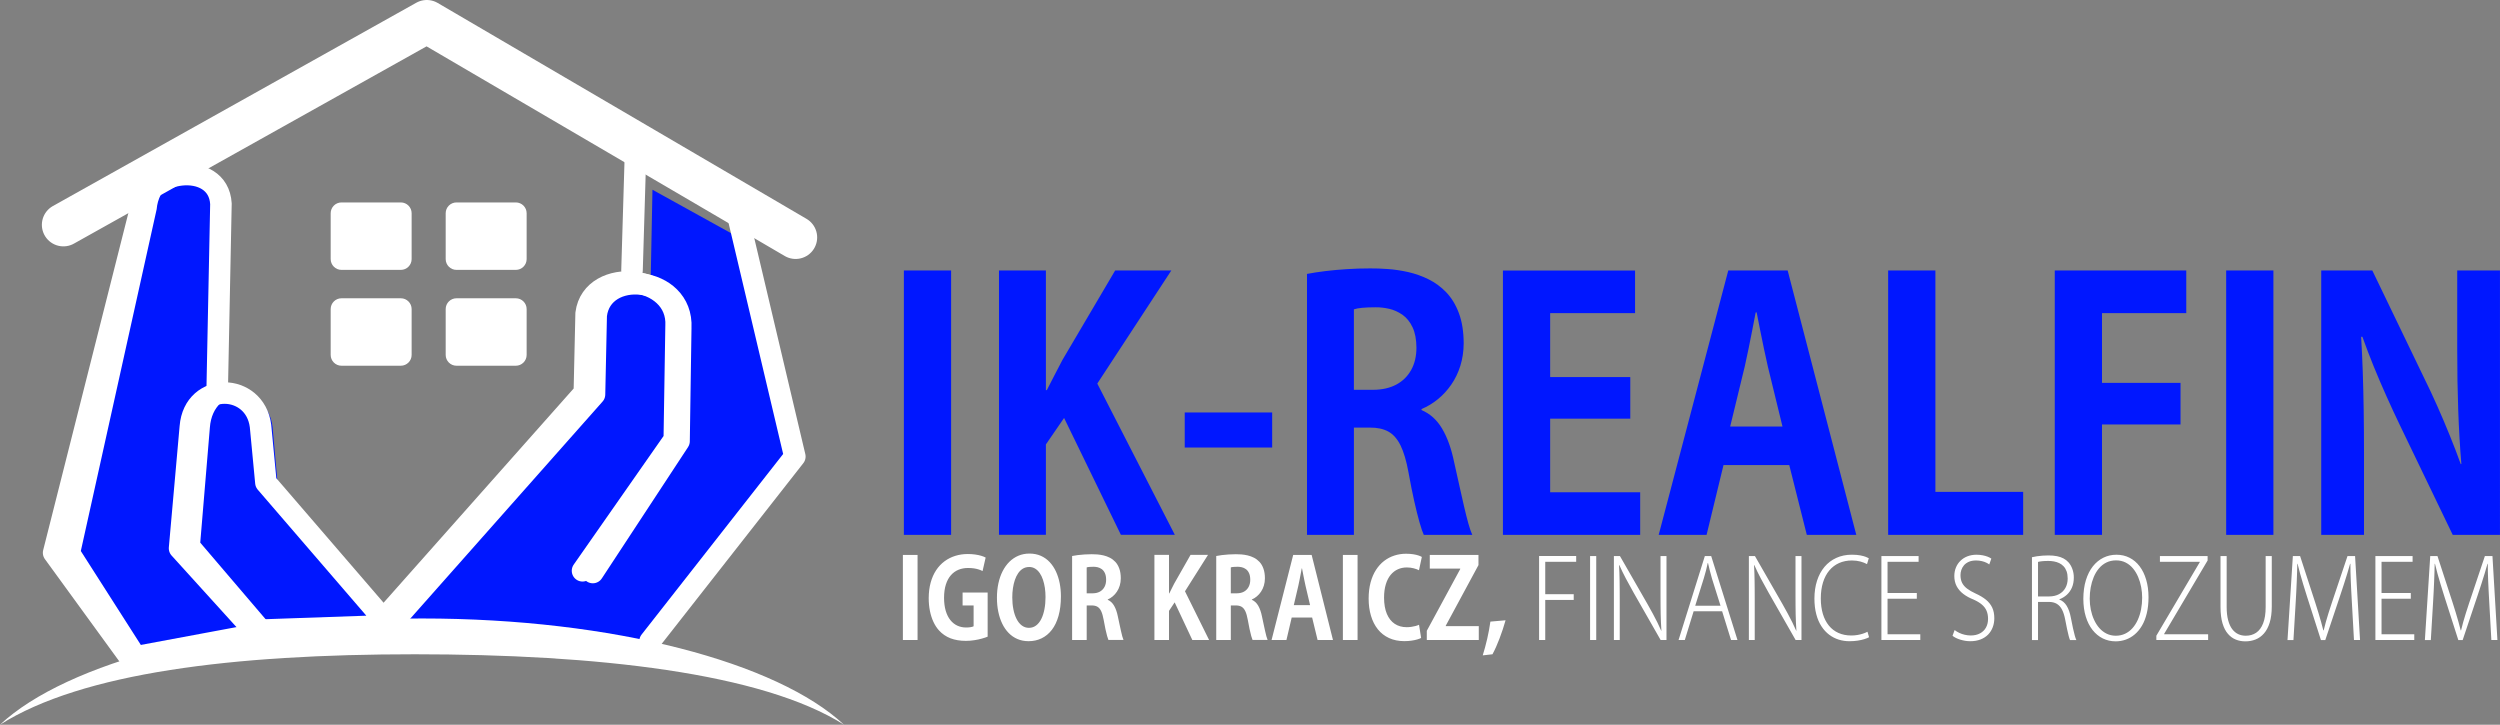 <svg xmlns="http://www.w3.org/2000/svg" viewBox="0 0 1316.23 381.55"><rect x="0" y="0" width="1316.23" height="381.55" fill="#808080" stroke="none"/><defs><style>.d,.e{fill:#fff;}.e,.f,.g{fill-rule:evenodd;}.f,.h{fill:#0017ff;}.i{stroke-width:11.34px;}.i,.j{fill:none;stroke:#fff;stroke-linecap:round;stroke-linejoin:round;}.j{stroke-width:22.68px;}.g{fill:#134093;}</style></defs><g id="a"></g><g id="b"><g id="c"><path class="d" d="M1312.24,292.76h-3.97l-8.25,24.61c-.64,1.94-1.23,3.74-1.75,5.4-.52,1.67-.99,3.24-1.41,4.73-.42,1.49-.79,2.94-1.12,4.35h-.21c-.37-1.47-.76-2.96-1.18-4.48-.43-1.52-.89-3.11-1.39-4.76-.5-1.65-1.05-3.42-1.66-5.3l-7.99-24.55h-3.81l-2.82,44.21h3.13l1.2-20.1c.1-1.82,.2-3.63,.3-5.45,.09-1.81,.17-3.58,.24-5.32,.07-1.73,.13-3.38,.18-4.94,.05-1.57,.09-3.01,.11-4.33h.16c.38,1.64,.82,3.36,1.31,5.14,.49,1.79,1.04,3.66,1.64,5.65,.6,1.98,1.25,4.09,1.97,6.34l7.36,23.01h2.3l7.89-23.57c.71-2.13,1.38-4.15,1.99-6.06,.61-1.9,1.18-3.72,1.71-5.46,.53-1.74,1.02-3.42,1.47-5.05h.16c0,1.25,0,2.65,.04,4.2,.03,1.56,.1,3.2,.17,4.92,.07,1.73,.16,3.47,.24,5.23,.1,1.76,.18,3.47,.28,5.13l1.15,20.65h3.19l-2.61-44.21Zm-41.15,41.18h-17.23v-18.7h15.41v-3.03h-15.41v-16.43h16.35v-3.03h-19.58v44.21h20.47v-3.03Zm-31.18-41.18h-3.97l-8.25,24.61c-.64,1.94-1.23,3.74-1.75,5.4-.52,1.67-.99,3.24-1.41,4.73-.42,1.49-.79,2.94-1.12,4.35h-.21c-.37-1.47-.76-2.96-1.18-4.48-.43-1.52-.89-3.11-1.39-4.76-.5-1.65-1.05-3.42-1.66-5.3l-7.99-24.55h-3.81l-2.82,44.21h3.13l1.2-20.1c.1-1.82,.2-3.63,.3-5.45,.09-1.81,.17-3.58,.24-5.32,.07-1.73,.13-3.38,.18-4.94,.05-1.57,.09-3.01,.11-4.33h.16c.38,1.64,.82,3.36,1.31,5.14,.49,1.79,1.04,3.66,1.64,5.65,.6,1.98,1.25,4.09,1.97,6.34l7.36,23.01h2.3l7.89-23.57c.71-2.13,1.38-4.15,1.99-6.06,.61-1.9,1.18-3.72,1.71-5.46,.53-1.74,1.02-3.42,1.47-5.05h.16c0,1.25,0,2.65,.04,4.2,.03,1.56,.1,3.2,.17,4.92,.07,1.73,.16,3.47,.24,5.23,.1,1.76,.18,3.47,.28,5.13l1.15,20.65h3.19l-2.61-44.21Zm-43.82,0h-3.24v26.84c0,3.5-.45,6.35-1.33,8.58-.87,2.23-2.09,3.87-3.66,4.94-1.57,1.06-3.4,1.59-5.51,1.58-1.4,0-2.72-.27-3.93-.83-1.21-.56-2.27-1.45-3.19-2.65-.91-1.2-1.62-2.77-2.13-4.69-.51-1.91-.78-4.22-.78-6.93v-26.84h-3.24v26.95c.02,3.36,.37,6.18,1.06,8.49,.7,2.31,1.65,4.16,2.87,5.54,1.21,1.4,2.6,2.4,4.18,3.02,1.57,.62,3.23,.92,5,.91,1.9,0,3.67-.32,5.34-.98,1.67-.65,3.14-1.71,4.42-3.16,1.28-1.44,2.29-3.34,3.01-5.68,.73-2.34,1.1-5.19,1.11-8.55v-26.54Zm-33.79,0h-25.12v3.03h20.99v.17l-22.87,38.74v2.27h27.26v-3.03h-23.14v-.23l22.87-38.62v-2.33Zm-48.2,2.27c1.89,0,3.58,.4,5.06,1.15,1.49,.76,2.77,1.8,3.86,3.11,1.09,1.31,1.99,2.81,2.7,4.49,.71,1.68,1.25,3.45,1.59,5.31,.35,1.85,.52,3.72,.52,5.57,0,2.13-.19,4.18-.57,6.16-.38,1.97-.96,3.8-1.71,5.48-.76,1.68-1.69,3.16-2.81,4.41-1.11,1.25-2.41,2.23-3.87,2.93-1.47,.7-3.11,1.06-4.92,1.07-1.78-.01-3.39-.38-4.84-1.09-1.44-.72-2.72-1.7-3.83-2.96-1.11-1.26-2.04-2.72-2.78-4.37-.76-1.65-1.32-3.42-1.71-5.31-.38-1.88-.57-3.82-.57-5.79s.17-3.94,.51-5.87c.35-1.94,.88-3.76,1.59-5.48,.71-1.71,1.62-3.23,2.72-4.54,1.1-1.32,2.4-2.36,3.91-3.12,1.51-.75,3.22-1.14,5.15-1.15Zm.21-2.97c-2.48,0-4.78,.52-6.89,1.56-2.11,1.04-3.96,2.55-5.54,4.55-1.57,1.99-2.8,4.43-3.68,7.3-.88,2.87-1.32,6.15-1.34,9.82,.02,3.49,.44,6.61,1.3,9.37,.84,2.76,2.04,5.11,3.57,7.04,1.53,1.93,3.32,3.41,5.38,4.43,2.05,1.01,4.3,1.52,6.73,1.53,1.85,0,3.63-.3,5.34-.9,1.71-.61,3.29-1.52,4.74-2.75,1.45-1.22,2.72-2.76,3.81-4.6,1.09-1.85,1.93-4.02,2.53-6.5,.61-2.49,.91-5.29,.92-8.43,0-3.42-.42-6.5-1.23-9.25-.81-2.76-1.96-5.12-3.45-7.08-1.49-1.96-3.26-3.47-5.33-4.51-2.06-1.05-4.35-1.57-6.87-1.58Zm-41.31,21.96v-18.17c.48-.15,1.17-.27,2.08-.37,.91-.11,2.01-.15,3.3-.15,1-.01,1.99,.08,2.97,.25,.98,.17,1.91,.47,2.78,.87,.87,.41,1.65,.97,2.32,1.68,.68,.71,1.2,1.59,1.59,2.65,.38,1.06,.57,2.33,.58,3.81,0,1.91-.42,3.57-1.22,4.98-.8,1.41-1.93,2.51-3.39,3.28-1.45,.77-3.18,1.16-5.15,1.17h-5.85Zm11.23,1.52c1.51-.58,2.84-1.39,3.98-2.43,1.14-1.05,2.03-2.32,2.67-3.82,.64-1.51,.97-3.24,.97-5.22,0-1.62-.26-3.12-.77-4.5-.5-1.38-1.18-2.56-2.05-3.53-.74-.82-1.61-1.5-2.61-2.03-.99-.53-2.15-.93-3.46-1.19-1.31-.26-2.83-.39-4.53-.39-.97,0-1.96,.04-2.98,.11-1.02,.08-2.01,.19-2.98,.32-.97,.15-1.85,.31-2.66,.51v43.63h3.19v-20.1h5.69c1.68,0,3.09,.34,4.22,1.02,1.13,.68,2.05,1.71,2.75,3.09,.71,1.38,1.25,3.12,1.65,5.21,.35,1.87,.68,3.53,.99,4.99,.3,1.47,.59,2.68,.86,3.66,.26,.99,.5,1.69,.7,2.13h3.34c-.28-.57-.56-1.36-.84-2.37-.29-1.01-.6-2.29-.94-3.85-.33-1.55-.71-3.45-1.15-5.67-.46-2.5-1.19-4.54-2.18-6.17-.99-1.61-2.29-2.71-3.87-3.27v-.12Zm-35.83-21.44c-.45-.34-1.06-.66-1.82-.97-.76-.31-1.65-.56-2.66-.76-1.01-.2-2.12-.3-3.35-.31-1.72,0-3.29,.29-4.71,.83-1.42,.55-2.65,1.33-3.68,2.34-1.04,1-1.84,2.19-2.39,3.55-.57,1.37-.85,2.87-.86,4.51,0,2.03,.43,3.83,1.25,5.38,.83,1.54,1.99,2.89,3.5,4.04,1.51,1.15,3.28,2.13,5.33,2.93,1.82,.81,3.3,1.69,4.43,2.66,1.13,.96,1.96,2.06,2.47,3.28,.52,1.23,.78,2.65,.78,4.25,0,1.74-.37,3.26-1.09,4.57-.72,1.3-1.76,2.32-3.12,3.05-1.35,.74-2.98,1.11-4.88,1.12-1.09,0-2.13-.13-3.16-.37-1.02-.23-1.98-.56-2.89-.99-.91-.43-1.72-.93-2.46-1.5l-1.1,3.03c.51,.41,1.11,.79,1.81,1.14,.71,.34,1.48,.65,2.32,.9,.84,.25,1.7,.46,2.59,.6,.89,.14,1.77,.21,2.64,.21,2.06,0,3.88-.33,5.46-.95,1.57-.62,2.89-1.49,3.96-2.59,1.06-1.11,1.86-2.39,2.4-3.85,.55-1.46,.82-3.03,.82-4.72,0-2.15-.37-4.03-1.11-5.61-.75-1.57-1.85-2.96-3.3-4.14-1.46-1.18-3.26-2.26-5.41-3.23-1.83-.84-3.33-1.71-4.51-2.6-1.18-.89-2.05-1.91-2.63-3.05-.57-1.15-.85-2.5-.85-4.08,0-.87,.14-1.76,.43-2.65,.3-.89,.76-1.73,1.4-2.49,.64-.76,1.49-1.37,2.53-1.83,1.05-.47,2.33-.71,3.84-.72,1.11,.01,2.13,.13,3.05,.35,.91,.22,1.7,.49,2.36,.82,.66,.32,1.18,.63,1.54,.93l1.1-3.09Zm-37.39,39.84h-17.23v-18.7h15.41v-3.03h-15.41v-16.43h16.35v-3.03h-19.58v44.21h20.47v-3.03Zm-27.78-1.34c-.74,.39-1.56,.74-2.47,1.03-.92,.3-1.89,.53-2.92,.7-1.03,.16-2.08,.25-3.17,.25-2.52,0-4.78-.46-6.75-1.35-1.99-.89-3.66-2.18-5.04-3.87-1.38-1.7-2.43-3.74-3.15-6.13-.72-2.4-1.08-5.1-1.09-8.11,0-3.17,.39-5.99,1.16-8.47,.77-2.48,1.86-4.57,3.3-6.29,1.44-1.73,3.16-3.03,5.17-3.93,2.01-.89,4.27-1.35,6.77-1.35,1.65,.01,3.14,.2,4.47,.56,1.34,.37,2.49,.82,3.46,1.36l.94-3.09c-.3-.19-.83-.43-1.55-.72-.72-.29-1.69-.55-2.89-.78-1.21-.23-2.69-.36-4.44-.37-3.05,0-5.79,.57-8.22,1.68-2.43,1.11-4.5,2.68-6.22,4.72-1.71,2.04-3.03,4.48-3.93,7.29-.91,2.82-1.37,5.94-1.38,9.38,0,3.11,.34,5.87,.99,8.31,.64,2.44,1.55,4.54,2.72,6.32,1.16,1.79,2.52,3.26,4.06,4.42,1.55,1.17,3.23,2.03,5.03,2.59,1.81,.56,3.69,.84,5.63,.84,1.58,0,3.02-.11,4.34-.31,1.32-.2,2.49-.46,3.5-.78,1.02-.32,1.85-.65,2.5-1.01l-.84-2.91Zm-34.78-39.85h-3.13v21.15c0,1.74,0,3.38,.02,4.93,0,1.54,.04,3.04,.06,4.48,.04,1.44,.08,2.87,.14,4.3,.07,1.44,.15,2.9,.25,4.41l-.1,.06c-.63-1.45-1.3-2.9-2.03-4.38-.73-1.48-1.53-3.01-2.39-4.6-.87-1.59-1.81-3.3-2.84-5.12l-14.47-25.22h-3.19v44.21h3.08v-21.44c0-1.88,0-3.62-.02-5.22,0-1.59-.03-3.1-.05-4.51-.02-1.42-.06-2.8-.1-4.14-.05-1.34-.11-2.7-.19-4.07l.16-.06c1.03,2.35,2.18,4.71,3.44,7.09,1.27,2.38,2.61,4.83,4.03,7.36l14.26,24.99h3.08v-44.21Zm-55.93,26.16l4.54-14.5c.42-1.4,.8-2.75,1.14-4.06,.34-1.31,.64-2.62,.9-3.92h.16c.29,1.27,.59,2.57,.93,3.91,.33,1.33,.72,2.77,1.16,4.3l4.49,14.27h-13.32Zm8.41-26.16h-3.34l-13.84,44.21h3.29l4.65-15.15h14.99l4.7,15.15h3.39l-13.84-44.21Zm-23.55,0h-3.13v21.15c0,1.74,0,3.38,.02,4.93,0,1.54,.04,3.04,.06,4.48,.04,1.44,.08,2.87,.14,4.3,.07,1.44,.15,2.9,.25,4.41l-.1,.06c-.63-1.45-1.3-2.9-2.03-4.38-.73-1.48-1.53-3.01-2.39-4.6-.87-1.59-1.81-3.3-2.84-5.12l-14.47-25.22h-3.19v44.21h3.08v-21.44c0-1.88,0-3.62-.02-5.22,0-1.59-.03-3.1-.05-4.51-.02-1.42-.06-2.8-.1-4.14-.05-1.34-.11-2.7-.19-4.07l.16-.06c1.03,2.35,2.18,4.71,3.44,7.09,1.27,2.38,2.61,4.83,4.03,7.36l14.26,24.99h3.08v-44.21Zm-40.21,44.21h3.24v-44.21h-3.24v44.21Zm-23.61,0v-21.09h14.99v-3.03h-14.99v-17.07h16.29v-3.03h-19.53v44.21h3.24Zm-28.88-9.67c-.18,1.39-.42,2.84-.71,4.37-.28,1.51-.6,3.05-.95,4.6-.36,1.55-.74,3.07-1.14,4.56-.4,1.49-.81,2.9-1.23,4.23l5.12-.58c.63-1.15,1.25-2.43,1.89-3.84,.63-1.41,1.24-2.9,1.84-4.48,.59-1.57,1.16-3.17,1.7-4.79,.53-1.62,1.03-3.22,1.47-4.79l-7.99,.7Zm-6.27-35.13h-25.64v7.22h16.03v.23l-17.6,32.5v4.84h27.37v-7.28h-17.39v-.23l17.23-31.92v-5.36Zm-31.28,36.76c-.53,.25-1.15,.48-1.85,.67-.7,.19-1.46,.34-2.26,.45-.8,.11-1.6,.17-2.41,.17-2.43,0-4.53-.6-6.31-1.78-1.78-1.18-3.15-2.93-4.13-5.24-.97-2.3-1.46-5.16-1.47-8.53,0-2.71,.32-5.06,.94-7.06,.61-2,1.46-3.65,2.55-4.96,1.1-1.3,2.36-2.28,3.8-2.92,1.44-.64,2.99-.96,4.67-.96,1.38,.01,2.6,.16,3.66,.45,1.06,.28,1.98,.61,2.76,1.01l1.51-6.99c-.38-.24-.95-.49-1.7-.75-.75-.26-1.68-.48-2.79-.66-1.1-.18-2.38-.27-3.82-.28-2.14,0-4.19,.32-6.14,.95-1.96,.63-3.75,1.57-5.4,2.83-1.64,1.26-3.07,2.84-4.29,4.73-1.22,1.89-2.17,4.1-2.84,6.6-.68,2.52-1.02,5.34-1.03,8.48,0,3.33,.42,6.37,1.24,9.11,.82,2.74,2.02,5.1,3.61,7.09,1.59,1.99,3.55,3.51,5.88,4.59,2.32,1.08,5,1.63,8.02,1.64,1.38,0,2.65-.09,3.8-.26,1.16-.17,2.16-.37,3.03-.63,.86-.25,1.54-.51,2.05-.8l-1.1-6.93Zm-40.11,8.04h7.73v-44.8h-7.73v44.8Zm-25.85-18.35l2.4-10.25c.19-.88,.39-1.85,.6-2.9,.21-1.05,.41-2.11,.61-3.17,.2-1.07,.39-2.08,.57-3.02h.16c.17,.92,.37,1.91,.57,2.96,.2,1.06,.41,2.12,.63,3.17,.22,1.07,.43,2.07,.64,3.01l2.4,10.19h-8.56Zm9.4-26.45h-9.71l-11.39,44.8h7.83l2.77-11.83h10.76l2.87,11.83h8.1l-11.23-44.8Zm-42.56,20.21v-13.63c.31-.12,.77-.2,1.37-.26,.59-.06,1.32-.09,2.18-.09,.72,0,1.46,.08,2.24,.26,.77,.18,1.49,.52,2.17,1.01,.67,.49,1.22,1.18,1.64,2.1,.42,.9,.64,2.07,.64,3.5,0,1.43-.29,2.67-.85,3.73-.57,1.07-1.37,1.89-2.42,2.49-1.05,.58-2.31,.88-3.78,.89h-3.19Zm11.07,3.26c.95-.41,1.84-.96,2.66-1.66,.83-.69,1.56-1.51,2.19-2.47,.64-.94,1.13-2.01,1.49-3.19,.36-1.17,.54-2.45,.55-3.82,0-1.99-.27-3.7-.78-5.11-.5-1.42-1.19-2.58-2.05-3.52-.87-.93-1.84-1.67-2.92-2.22-1.07-.54-2.18-.95-3.32-1.22-1.15-.26-2.25-.44-3.33-.52-1.07-.08-2.04-.12-2.89-.11-1.31,0-2.59,.04-3.83,.13-1.24,.08-2.41,.19-3.52,.33-1.1,.14-2.1,.3-2.99,.48v44.21h7.68v-18.18h2.61c1.21,0,2.22,.21,3.03,.68,.81,.47,1.48,1.25,2,2.37,.52,1.11,.95,2.61,1.29,4.52,.31,1.82,.63,3.44,.94,4.87,.31,1.44,.6,2.64,.87,3.61,.27,.98,.5,1.68,.7,2.12h7.94c-.2-.44-.41-1.07-.64-1.89-.23-.83-.46-1.82-.71-2.93-.25-1.12-.51-2.31-.78-3.59-.28-1.29-.56-2.6-.84-3.93-.45-2.28-1.11-4.16-1.96-5.64-.84-1.49-1.97-2.53-3.37-3.16v-.17Zm-35.2-4.31l12.12-19.17h-9.19l-8.62,15.15c-.42,.85-.84,1.69-1.28,2.54-.44,.85-.86,1.71-1.28,2.58h-.16v-20.27h-7.68v44.8h7.68v-15.32l2.98-4.49,9.3,19.81h8.83l-12.69-25.63Zm-51.75,1.05v-13.63c.31-.12,.77-.2,1.37-.26,.59-.06,1.32-.09,2.18-.09,.72,0,1.46,.08,2.24,.26,.77,.18,1.49,.52,2.17,1.01,.67,.49,1.22,1.18,1.64,2.1,.42,.9,.64,2.07,.64,3.5,0,1.43-.29,2.67-.85,3.73-.57,1.07-1.37,1.89-2.42,2.49-1.05,.58-2.31,.88-3.78,.89h-3.19Zm11.07,3.26c.95-.41,1.84-.96,2.66-1.66,.83-.69,1.56-1.51,2.19-2.47,.64-.94,1.13-2.01,1.49-3.19,.36-1.17,.54-2.45,.55-3.82,0-1.99-.27-3.7-.78-5.11-.51-1.42-1.19-2.58-2.05-3.52-.87-.93-1.84-1.67-2.92-2.22-1.07-.54-2.18-.95-3.32-1.22-1.15-.26-2.25-.44-3.33-.52-1.07-.08-2.04-.12-2.89-.11-1.31,0-2.59,.04-3.83,.13-1.24,.08-2.41,.19-3.52,.33-1.1,.14-2.1,.3-2.99,.48v44.21h7.68v-18.18h2.61c1.21,0,2.22,.21,3.03,.68,.81,.47,1.48,1.25,2,2.37,.52,1.11,.95,2.61,1.29,4.52,.31,1.82,.63,3.44,.94,4.87,.31,1.44,.6,2.64,.87,3.61,.27,.98,.5,1.68,.7,2.12h7.94c-.2-.44-.41-1.07-.64-1.89-.23-.83-.46-1.82-.71-2.93-.25-1.12-.51-2.31-.78-3.59-.28-1.29-.56-2.6-.84-3.93-.45-2.28-1.11-4.16-1.96-5.64-.84-1.49-1.97-2.53-3.37-3.16v-.17Zm-41.41-17.13c1.18,0,2.24,.29,3.17,.85,.93,.56,1.74,1.35,2.44,2.36,.69,1,1.26,2.17,1.71,3.51,.45,1.33,.79,2.78,1.02,4.32,.22,1.55,.33,3.16,.33,4.81,0,2.27-.18,4.39-.56,6.34-.37,1.95-.91,3.67-1.65,5.15-.73,1.48-1.64,2.62-2.73,3.45-1.09,.83-2.35,1.25-3.79,1.26-1.43,0-2.68-.44-3.77-1.26-1.1-.83-2.01-1.98-2.75-3.45-.75-1.47-1.31-3.16-1.68-5.1-.38-1.93-.57-4-.57-6.21,0-1.65,.11-3.26,.34-4.82,.22-1.55,.57-3.01,1.02-4.36,.46-1.36,1.04-2.54,1.74-3.56,.71-1.02,1.53-1.83,2.48-2.4,.96-.57,2.04-.86,3.25-.87Zm.21-7.05c-2.11,0-4.04,.39-5.81,1.13-1.77,.75-3.35,1.82-4.75,3.19-1.39,1.39-2.58,3.03-3.56,4.95-.98,1.92-1.72,4.06-2.23,6.41-.51,2.35-.77,4.87-.77,7.56s.23,5.07,.71,7.37c.47,2.3,1.16,4.41,2.08,6.3,.91,1.89,2.05,3.53,3.39,4.9,1.34,1.38,2.89,2.44,4.63,3.18,1.74,.75,3.67,1.13,5.8,1.14,2.51,0,4.8-.49,6.88-1.5,2.08-.99,3.88-2.48,5.41-4.45,1.52-1.97,2.7-4.44,3.53-7.38,.83-2.94,1.25-6.37,1.26-10.27,0-2.4-.22-4.71-.65-6.93-.44-2.22-1.1-4.27-1.97-6.16-.88-1.88-1.98-3.54-3.3-4.95-1.32-1.41-2.87-2.51-4.64-3.3-1.78-.79-3.77-1.18-6-1.19Zm-22.04,20.51h-13.16v6.82h5.8v10.95c-.34,.18-.85,.33-1.53,.46-.68,.12-1.49,.18-2.44,.18-1.66,0-3.2-.33-4.61-.98-1.4-.65-2.63-1.63-3.67-2.93-1.04-1.31-1.85-2.93-2.43-4.88-.57-1.95-.87-4.22-.88-6.82,0-2.71,.33-5.05,.96-7.03,.64-1.98,1.51-3.61,2.66-4.9,1.13-1.28,2.46-2.24,3.99-2.86,1.53-.62,3.19-.93,4.99-.93,1.18,0,2.24,.08,3.16,.21,.93,.15,1.77,.33,2.51,.58,.74,.24,1.41,.52,2.01,.83l1.62-7.11c-.64-.35-1.45-.67-2.39-.95-.94-.28-2-.49-3.19-.66-1.18-.17-2.45-.25-3.82-.25-2.32,0-4.51,.32-6.57,.96-2.06,.64-3.95,1.59-5.66,2.85-1.71,1.26-3.19,2.84-4.43,4.7-1.24,1.87-2.2,4.04-2.88,6.49-.68,2.46-1.03,5.2-1.04,8.23,0,2.38,.22,4.62,.64,6.73,.43,2.11,1.04,4.03,1.85,5.77,.81,1.74,1.79,3.24,2.94,4.51,1.69,1.85,3.71,3.23,6.06,4.14,2.35,.89,5.05,1.34,8.1,1.34,1.53,0,3.02-.13,4.47-.36,1.44-.22,2.77-.5,3.97-.85,1.21-.33,2.21-.67,3-1.01v-23.24Zm-44.6,24.99h7.73v-44.8h-7.73v44.8Z"></path><path class="h" d="M1316.23,142.4h-22.52v41.81c0,11.28,.17,21.93,.53,31.89,.36,9.96,.9,19.37,1.65,28.21h-.34c-1.74-4.86-3.67-9.89-5.8-15.11-2.1-5.22-4.31-10.41-6.61-15.57-2.3-5.16-4.59-10.08-6.92-14.75l-27.22-56.47h-26.89v139.19h22.52v-42.72c0-8.24-.06-15.96-.17-23.17-.11-7.18-.28-13.94-.5-20.3-.22-6.34-.5-12.37-.84-18.07h.67c1.82,5.1,3.81,10.32,5.99,15.69,2.18,5.37,4.48,10.68,6.83,15.93,2.35,5.25,4.68,10.29,7,15.08l27.73,57.56h24.87V142.4Zm-144.17,139.19h24.87V142.4h-24.87v139.19Zm-65.37,0v-58.1h41.34v-21.9h-41.34v-36.74h44.36v-22.44h-69.23v139.19h24.87Zm-41.51-22.62h-46.21v-116.56h-24.87v139.19h71.08v-22.62Zm-154.26-34.39l7.73-31.86c.62-2.75,1.26-5.76,1.93-9.02,.67-3.26,1.32-6.55,1.96-9.83,.64-3.32,1.26-6.46,1.82-9.38h.5c.56,2.87,1.18,5.94,1.82,9.2,.64,3.29,1.32,6.58,2.02,9.87,.7,3.32,1.37,6.42,2.04,9.35l7.73,31.68h-27.56Zm30.25-82.17h-31.25l-36.63,139.19h25.21l8.91-36.74h34.62l9.24,36.74h26.05l-36.13-139.19Zm-77.63,116.75h-47.39v-38.73h42.18v-21.9h-42.18v-33.67h44.7v-22.44h-69.57v139.19h72.26v-22.44Zm-150.73-53.94v-42.35c1.01-.36,2.46-.63,4.4-.81,1.9-.18,4.26-.27,7.03-.27,2.32-.03,4.7,.24,7.2,.81,2.46,.57,4.79,1.63,6.97,3.14,2.16,1.54,3.92,3.68,5.27,6.52,1.34,2.81,2.04,6.42,2.07,10.89-.03,4.43-.92,8.3-2.75,11.58-1.82,3.32-4.4,5.88-7.79,7.72-3.39,1.81-7.42,2.75-12.15,2.78h-10.25Zm35.62,10.14c3.05-1.27,5.91-2.99,8.57-5.16,2.66-2.14,5.01-4.71,7.06-7.66,2.04-2.93,3.64-6.24,4.79-9.9,1.15-3.65,1.74-7.6,1.77-11.86-.03-6.18-.87-11.49-2.52-15.87-1.62-4.4-3.84-8.02-6.61-10.95-2.8-2.9-5.91-5.19-9.38-6.91-3.44-1.69-7.03-2.96-10.7-3.8-3.7-.82-7.25-1.36-10.73-1.6-3.45-.24-6.55-.36-9.3-.33-4.23,0-8.32,.12-12.32,.39-4,.24-7.76,.6-11.31,1.03-3.56,.42-6.75,.94-9.63,1.48v137.38h24.7v-56.47h8.4c3.89-.03,7.14,.66,9.75,2.11,2.6,1.45,4.76,3.89,6.44,7.36,1.68,3.44,3.05,8.12,4.14,14.06,1.01,5.64,2.02,10.68,3.02,15.14,1.01,4.46,1.93,8.21,2.8,11.22,.87,3.05,1.62,5.22,2.24,6.58h25.54c-.64-1.36-1.32-3.32-2.04-5.88-.73-2.59-1.48-5.64-2.3-9.11-.81-3.47-1.65-7.18-2.52-11.16-.9-4.01-1.79-8.08-2.72-12.22-1.46-7.09-3.56-12.91-6.3-17.53-2.72-4.62-6.33-7.87-10.84-9.8v-.54Zm-124.68,20.27h46.04v-18.46h-46.04v18.46Zm-46.04-33.67l38.98-59.55h-29.57l-27.73,47.06c-1.34,2.62-2.72,5.25-4.12,7.9-1.4,2.62-2.77,5.31-4.12,8.02h-.5v-62.99h-24.7v139.19h24.7v-47.6l9.58-13.94,29.91,61.54h28.4l-40.83-79.64Zm-101.83,79.64h24.87V142.4h-24.87v139.19Z"></path><path class="e" d="M179.78,106.58h31.26c3.13,0,5.68,2.56,5.68,5.68v24.15c0,3.13-2.56,5.68-5.68,5.68h-31.26c-3.13,0-5.68-2.56-5.68-5.68v-24.15c0-3.13,2.56-5.68,5.68-5.68"></path><path class="e" d="M240.33,106.58h31.26c3.13,0,5.68,2.56,5.68,5.68v24.15c0,3.13-2.56,5.68-5.68,5.68h-31.26c-3.13,0-5.68-2.56-5.68-5.68v-24.15c0-3.13,2.56-5.68,5.68-5.68"></path><path class="e" d="M240.33,157.04h31.26c3.13,0,5.68,2.56,5.68,5.68v24.15c0,3.13-2.56,5.68-5.68,5.68h-31.26c-3.13,0-5.68-2.56-5.68-5.68v-24.15c0-3.13,2.56-5.68,5.68-5.68"></path><path class="e" d="M179.78,157.04h31.26c3.13,0,5.68,2.56,5.68,5.68v24.15c0,3.13-2.56,5.68-5.68,5.68h-31.26c-3.13,0-5.68-2.56-5.68-5.68v-24.15c0-3.13,2.56-5.68,5.68-5.68"></path><path class="g" d="M77.91,345.44l-35.36-55.33L82.48,110.15c1.88-22.15,36.28-27.3,37.44-3.79l-2.5,141.13,47.2,79.55-86.72,18.4Z"></path><path class="e" d="M66.96,343.92l-35.36-55.33L71.54,108.63c1.88-22.15,36.28-27.3,37.44-3.79l-2.5,141.13,47.2,79.55-86.72,18.4Z"></path><path class="f" d="M77.91,345.44l-35.36-55.33L82.48,110.15c1.88-22.15,36.28-27.3,37.44-3.79l-2.5,141.13,47.2,79.55-86.72,18.4Z"></path><path class="i" d="M68.49,346.37l-40.26-55.33L73.7,111.08c2.13-22.15,41.3-27.3,42.62-3.79l-2.84,141.13,53.74,79.55-98.73,18.4Z"></path><path class="f" d="M133.72,331.89l-39.18-43.21,5.68-63.94c1.91-24.01,34.05-23.3,36.94-.47l2.84,29.84,64.88,75.3-71.16,2.48Z"></path><path class="e" d="M129.75,334.73l-34.98-43.21,5.07-63.94c1.7-24.01,30.39-23.3,32.98-.47l2.54,29.84,57.92,75.3-63.53,2.48Z"></path><path class="f" d="M140.41,326.68l-34.98-40.98,5.07-60.64c1.7-22.78,30.39-22.1,32.98-.45l2.54,28.3,57.92,71.42-63.53,2.35Z"></path><path class="i" d="M133.72,331.89l-39.18-43.21,5.68-63.94c1.91-24.01,34.05-23.3,36.94-.47l2.84,29.84,64.88,75.3-71.16,2.48Z"></path><polygon class="f" points="200.66 329.56 307.65 206.75 308.6 157.02 342.56 148.49 343.52 99.9 386.03 123.4 418.47 240.37 342.24 337.6 200.66 329.56"></polygon><path class="i" d="M208.37,325.77l104.63-118.1,.89-41.68c2.95-25.02,45.98-20.93,44.51,6.63l-.89,59.67-45.4,69.14"></path><path class="i" d="M201.89,325.94l105.76-119.19,.95-41.68c3.14-25.02,48.92-20.93,47.36,6.63l-.95,59.67-48.31,69.14"></path><polyline class="i" points="332.75 142.34 334.65 78.88 387.69 110.14 418.47 240.37 342.24 337.6"></polyline><polyline class="j" points="33.38 118.37 224.71 11.34 418.89 125"></polyline><path class="e" d="M222.17,325.62c100.84,0,187.11,23.17,222.17,55.93-43.19-27.32-130.28-37.08-225.96-37.08S43.19,354.22,0,381.55c35.06-32.76,121.33-55.93,222.17-55.93"></path></g></g></svg>